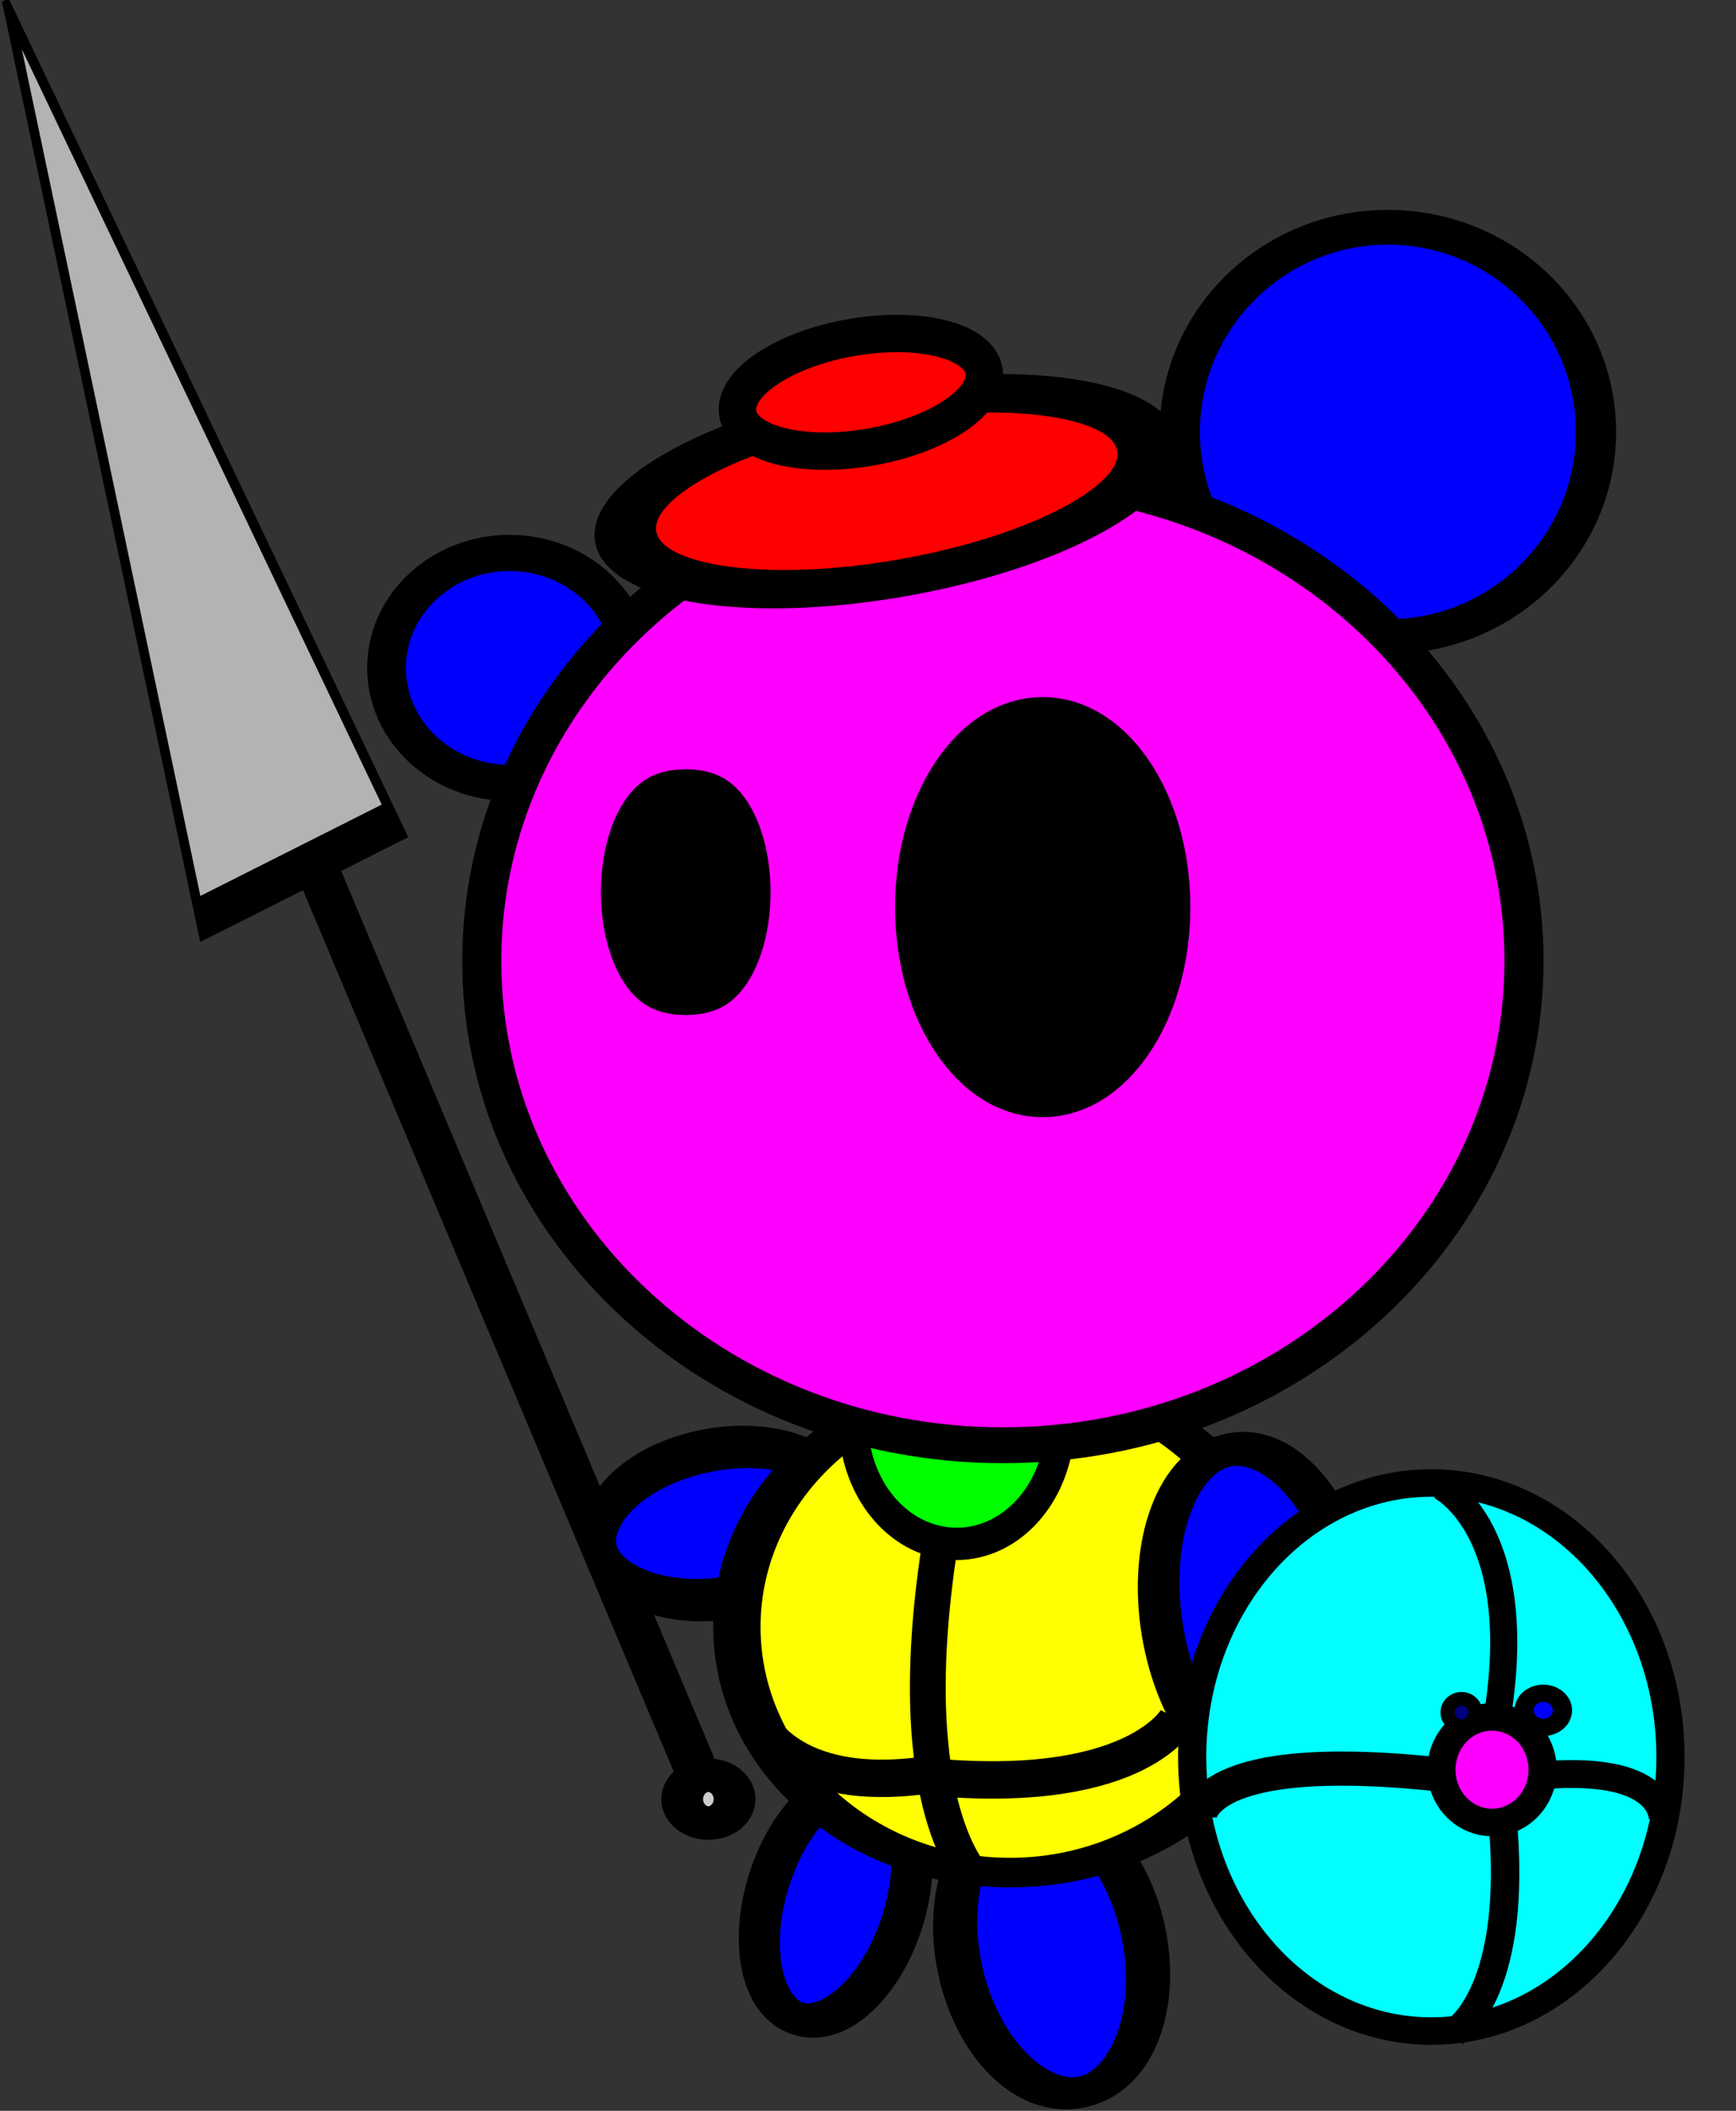 <?xml version="1.0" encoding="UTF-8" standalone="no"?>
<!-- Created with Inkscape (http://www.inkscape.org/) -->

<svg
   xmlns:dc="http://purl.org/dc/elements/1.1/"
   xmlns:cc="http://creativecommons.org/ns#"
   xmlns:rdf="http://www.w3.org/1999/02/22-rdf-syntax-ns#"
   xmlns:svg="http://www.w3.org/2000/svg"
   xmlns="http://www.w3.org/2000/svg"
   xmlns:sodipodi="http://sodipodi.sourceforge.net/DTD/sodipodi-0.dtd"
   xmlns:inkscape="http://www.inkscape.org/namespaces/inkscape"
   width="371.215"
   height="451.212"
   id="svg2"
   version="1.1"
   inkscape:version="0.48.5 r10040"
   sodipodi:docname="bearknight20150304a.svg">
  <rect width="100%" height="100%" fill="#333333" stroke="none"/>
  <defs
     id="defs4" />
  <sodipodi:namedview
     id="base"
     pagecolor="#ffffff"
     bordercolor="#666666"
     borderopacity="1.0"
     inkscape:pageopacity="0.0"
     inkscape:pageshadow="2"
     inkscape:zoom="1.07"
     inkscape:cx="204.31655"
     inkscape:cy="213.98919"
     inkscape:document-units="px"
     inkscape:current-layer="layer1"
     showgrid="false"
     fit-margin-top="0"
     fit-margin-left="0"
     fit-margin-right="0"
     fit-margin-bottom="0"
     inkscape:window-width="1360"
     inkscape:window-height="719"
     inkscape:window-x="0"
     inkscape:window-y="25"
     inkscape:window-maximized="1"
     showguides="true"
     inkscape:guide-bbox="true">
    <sodipodi:guide
       orientation="0,1"
       position="60.791,461.733"
       id="guide3814" />
  </sodipodi:namedview>
  <g
     inkscape:label="Layer 1"
     inkscape:groupmode="layer"
     id="layer1"
     transform="translate(-123.616,-239.18)">
    <path
       style="fill:none;stroke:#000000;stroke-width:9.116;stroke-linecap:butt;stroke-linejoin:miter;stroke-miterlimit:4;stroke-opacity:1;stroke-dasharray:none"
       d="m 189.915,421.297 c 87.003,206.805 87.003,206.805 87.003,206.805"
       id="path3036"
       inkscape:connector-curvature="0" />
    <path
       sodipodi:type="arc"
       style="fill:#0000ff;fill-opacity:1;stroke:#000000;stroke-width:13.929;stroke-miterlimit:4;stroke-opacity:1;stroke-dasharray:none"
       id="path2985"
       sodipodi:cx="252.85715"
       sodipodi:cy="230.93361"
       sodipodi:rx="44.285713"
       sodipodi:ry="44.285713"
       d="m 297.143,230.934 c 0,24.458 -19.827,44.286 -44.286,44.286 -24.458,0 -44.286,-19.827 -44.286,-44.286 0,-24.458 19.827,-44.286 44.286,-44.286 24.458,0 44.286,19.827 44.286,44.286 z"
       transform="matrix(0.594,0,0,0.555,82.379,253.788)" />
    <path
       sodipodi:type="arc"
       style="fill:#0000ff;fill-opacity:1;stroke:#000000;stroke-width:8.012;stroke-miterlimit:4;stroke-opacity:1;stroke-dasharray:none"
       id="path2987"
       sodipodi:cx="427.14285"
       sodipodi:cy="299.50504"
       sodipodi:rx="41.42857"
       sodipodi:ry="47.142857"
       d="m 468.571,299.505 c 0,26.036 -18.548,47.143 -41.429,47.143 -22.88,0 -41.429,-21.107 -41.429,-47.143 0,-26.036 18.548,-47.143 41.429,-47.143 22.88,0 41.429,21.107 41.429,47.143 z"
       transform="matrix(1.074,0,0,0.928,-38.356,53.572)" />
    <path
       transform="matrix(0.977,-0.213,0.149,0.684,-66.822,212.663)"
       sodipodi:type="arc"
       style="fill:#0000ff;fill-opacity:1;stroke:#000000;stroke-width:9.562;stroke-miterlimit:4;stroke-opacity:1;stroke-dasharray:none"
       id="path3824-0"
       sodipodi:cx="311.42856"
       sodipodi:cy="745.2193"
       sodipodi:rx="20"
       sodipodi:ry="44.285713"
       d="m 331.429,745.219 c 0,24.458 -8.954,44.286 -20,44.286 -11.046,0 -20,-19.827 -20,-44.286 0,-24.458 8.954,-44.286 20,-44.286 11.046,0 20,19.827 20,44.286 z"
       inkscape:transform-center-y="31.920056"
       inkscape:transform-center-x="-6.9753884" />
    <path
       sodipodi:type="arc"
       style="fill:#0000ff;fill-opacity:1;stroke:#000000;stroke-width:11.987;stroke-miterlimit:4;stroke-opacity:1;stroke-dasharray:none"
       id="path3824"
       sodipodi:cx="311.42856"
       sodipodi:cy="745.2193"
       sodipodi:rx="20"
       sodipodi:ry="44.285713"
       d="m 331.429,745.219 c 0,24.458 -8.954,44.286 -20,44.286 -11.046,0 -20,-19.827 -20,-44.286 0,-24.458 8.954,-44.286 20,-44.286 11.046,0 20,19.827 20,44.286 z"
       transform="matrix(0.71,0.227,-0.182,0.569,216.829,150.762)" />
    <path
       transform="matrix(-0.184,-0.775,0.589,-0.119,-103.517,894.889)"
       sodipodi:type="arc"
       style="fill:#0000ff;fill-opacity:1;stroke:#000000;stroke-width:11.567;stroke-miterlimit:4;stroke-opacity:1;stroke-dasharray:none"
       id="path3824-0-9"
       sodipodi:cx="311.42856"
       sodipodi:cy="745.2193"
       sodipodi:rx="20"
       sodipodi:ry="44.285713"
       d="m 331.429,745.219 c 0,24.458 -8.954,44.286 -20,44.286 -11.046,0 -20,-19.827 -20,-44.286 0,-24.458 8.954,-44.286 20,-44.286 11.046,0 20,19.827 20,44.286 z"
       inkscape:transform-center-y="-5.5368809"
       inkscape:transform-center-x="-27.479447" />
    <path
       sodipodi:type="arc"
       style="fill:#ffff00;fill-opacity:1;stroke:#000000;stroke-width:10.149;stroke-miterlimit:4;stroke-opacity:1;stroke-dasharray:none"
       id="path2995"
       sodipodi:cx="347.14285"
       sodipodi:cy="739.50507"
       sodipodi:rx="58.57143"
       sodipodi:ry="84.285713"
       d="m 405.714,739.505 c 0,46.55 -26.223,84.286 -58.571,84.286 -32.348,0 -58.571,-37.736 -58.571,-84.286 0,-46.55 26.223,-84.286 58.571,-84.286 32.348,0 58.571,37.736 58.571,84.286 z"
       transform="matrix(0.997,0,0,0.623,-6.52,126.245)" />
    <path
       sodipodi:type="arc"
       style="fill:#00ff00;fill-opacity:1;stroke:#000000;stroke-width:8;stroke-miterlimit:4;stroke-opacity:1;stroke-dasharray:none"
       id="path3820"
       sodipodi:cx="40.09901"
       sodipodi:cy="363.93561"
       sodipodi:rx="28.217821"
       sodipodi:ry="30.198019"
       d="m 68.317,363.936 a 28.218,30.198 0 1 1 -56.436,0 28.218,30.198 0 1 1 56.436,0 z"
       transform="matrix(0.783,0,0,0.863,296.804,229.058)" />
    <path
       sodipodi:type="arc"
       style="fill:#ff00ff;fill-opacity:1;stroke:#000000;stroke-width:8.67;stroke-miterlimit:4;stroke-opacity:1;stroke-dasharray:none"
       id="path2989"
       sodipodi:cx="347.14285"
       sodipodi:cy="432.36218"
       sodipodi:rx="115.71429"
       sodipodi:ry="117.14286"
       d="m 462.857,432.362 c 0,64.696 -51.807,117.143 -115.714,117.143 -63.907,0 -115.714,-52.447 -115.714,-117.143 0,-64.696 51.807,-117.143 115.714,-117.143 63.907,0 115.714,52.447 115.714,117.143 z"
       transform="matrix(0.963,0,0,0.884,3.765,62.355)" />
    <path
       sodipodi:type="arc"
       style="fill:#000000;fill-opacity:1;stroke:#000000;stroke-width:4;stroke-miterlimit:4;stroke-opacity:1;stroke-dasharray:none"
       id="path2991"
       sodipodi:cx="282.85715"
       sodipodi:cy="440.93362"
       sodipodi:rx="5.7142859"
       sodipodi:ry="31.428572"
       d="m 288.571,440.934 c 0,17.358 -2.558,31.429 -5.714,31.429 -3.156,0 -5.714,-14.071 -5.714,-31.429 0,-17.358 2.558,-31.429 5.714,-31.429 3.156,0 5.714,14.071 5.714,31.429 z"
       transform="matrix(2.351,0,0,0.786,-394.748,83.317)" />
    <path
       sodipodi:type="arc"
       style="fill:#000000;fill-opacity:1;stroke:#000000;stroke-width:4;stroke-miterlimit:4;stroke-opacity:1;stroke-dasharray:none"
       id="path2993"
       sodipodi:cx="372.85715"
       sodipodi:cy="440.93362"
       sodipodi:rx="24.285715"
       sodipodi:ry="45.714287"
       d="m 397.143,440.934 c 0,25.247 -10.873,45.714 -24.286,45.714 -13.413,0 -24.286,-20.467 -24.286,-45.714 0,-25.247 10.873,-45.714 24.286,-45.714 13.413,0 24.286,20.467 24.286,45.714 z"
       transform="matrix(1.201,0,0,0.941,-101.222,18.17)" />
    <path
       transform="matrix(-1.01,0.249,-0.154,-0.796,822.003,1100.15)"
       sodipodi:type="arc"
       style="fill:#0000ff;fill-opacity:1;stroke:#000000;stroke-width:8.716;stroke-miterlimit:4;stroke-opacity:1;stroke-dasharray:none"
       id="path3824-0-9-2"
       sodipodi:cx="311.42856"
       sodipodi:cy="745.2193"
       sodipodi:rx="20"
       sodipodi:ry="44.285713"
       d="m 331.429,745.219 c 0,24.458 -8.954,44.286 -20,44.286 -11.046,0 -20,-19.827 -20,-44.286 0,-24.458 8.954,-44.286 20,-44.286 11.046,0 20,19.827 20,44.286 z"
       inkscape:transform-center-y="-37.162143"
       inkscape:transform-center-x="7.21093" />
    <path
       sodipodi:type="star"
       style="fill:#b3b3b3;fill-opacity:1;stroke:#000000;stroke-width:8;stroke-miterlimit:4;stroke-opacity:1;stroke-dasharray:none"
       id="path3806"
       sodipodi:sides="3"
       sodipodi:cx="-414.8515"
       sodipodi:cy="183.24254"
       sodipodi:r1="116.71415"
       sodipodi:r2="58.357075"
       sodipodi:arg1="1.3134726"
       sodipodi:arg2="2.3606702"
       inkscape:flatsided="false"
       inkscape:rounded="0"
       inkscape:randomized="0"
       d="m -385.149,296.114 -71.152,-71.792 -71.152,-71.792 97.749,-25.724 97.749,-25.724 -26.597,97.515 z"
       transform="matrix(-0.289,-0.167,-0.289,-1.042,99.723,485.506)"
       inkscape:transform-center-x="-0.12311168"
       inkscape:transform-center-y="-25.392951" />
    <path
       sodipodi:type="arc"
       style="fill:#cccccc;fill-opacity:1;stroke:#000000;stroke-width:22.898;stroke-miterlimit:4;stroke-opacity:1;stroke-dasharray:none"
       id="path3808"
       sodipodi:cx="-269.80197"
       sodipodi:cy="205.51976"
       sodipodi:rx="14.356436"
       sodipodi:ry="16.336634"
       d="m -255.446,205.52 c 0,9.022 -6.428,16.337 -14.356,16.337 -7.929,0 -14.356,-7.314 -14.356,-16.337 0,-9.022 6.428,-16.337 14.356,-16.337 7.929,0 14.356,7.314 14.356,16.337 z"
       transform="matrix(0.39,0,0,0.313,380.312,559.441)" />
    <g
       id="g3816"
       transform="matrix(0.985,-0.172,0.172,0.985,-53.299,58.506)"
       style="fill:#ff0000">
      <path
         transform="matrix(1.659,0,0,1,598.587,152.348)"
         d="m -138.614,192.153 c 0,10.39 -15.293,18.812 -34.158,18.812 -18.865,0 -34.158,-8.422 -34.158,-18.812 0,-10.39 15.293,-18.812 34.158,-18.812 18.865,0 34.158,8.422 34.158,18.812 z"
         sodipodi:ry="18.811882"
         sodipodi:rx="34.158417"
         sodipodi:cy="192.15343"
         sodipodi:cx="-172.77228"
         id="path3810"
         style="fill:#ff0000;fill-opacity:1;stroke:#000000;stroke-width:8;stroke-miterlimit:4;stroke-opacity:1;stroke-dasharray:none"
         sodipodi:type="arc" />
      <path
         transform="translate(491.337,160.269)"
         d="m -154.455,162.45 c 0,6.562 -11.969,11.881 -26.733,11.881 -14.764,0 -26.733,-5.319 -26.733,-11.881 0,-6.562 11.969,-11.881 26.733,-11.881 14.764,0 26.733,5.319 26.733,11.881 z"
         sodipodi:ry="11.881188"
         sodipodi:rx="26.732674"
         sodipodi:cy="162.45045"
         sodipodi:cx="-181.18813"
         id="path3812"
         style="fill:#ff0000;fill-opacity:1;stroke:#000000;stroke-width:8;stroke-miterlimit:4;stroke-opacity:1;stroke-dasharray:none"
         sodipodi:type="arc" />
    </g>
    <path
       style="fill:none;stroke:#000000;stroke-width:7.653;stroke-linecap:butt;stroke-linejoin:miter;stroke-miterlimit:4;stroke-opacity:1;stroke-dasharray:none"
       d="m 324.501,570.009 c -8.559,55.976 7.716,70.971 7.716,70.971"
       id="path3827"
       inkscape:connector-curvature="0" />
    <path
       style="fill:none;stroke:#000000;stroke-width:6.819;stroke-linecap:butt;stroke-linejoin:miter;stroke-miterlimit:4;stroke-opacity:1;stroke-dasharray:none"
       d="m 320.225,618.78 c 45.902,4.875 55.136,-12.124 55.136,-12.124"
       id="path3827-1"
       inkscape:connector-curvature="0" />
    <path
       inkscape:connector-curvature="0"
       id="path3858"
       d="m 320.225,618.78 c 45.902,4.875 55.136,-12.124 55.136,-12.124"
       style="fill:none;stroke:#000000;stroke-width:8;stroke-linecap:butt;stroke-linejoin:miter;stroke-miterlimit:4;stroke-opacity:1;stroke-dasharray:none" />
    <path
       inkscape:connector-curvature="0"
       id="path3858-8"
       d="M 322.866,618.441 C 291.444,623.315 285.123,606.317 285.123,606.317"
       style="fill:none;stroke:#000000;stroke-width:8;stroke-linecap:butt;stroke-linejoin:miter;stroke-miterlimit:4;stroke-opacity:1;stroke-dasharray:none" />
    <g
       id="g3825"
       transform="translate(-163.158,-13.816)">
      <path
         transform="matrix(0.754,0,0,0.735,778.354,458.601)"
         d="m -178.218,231.262 c 0,44.019 -30.365,79.703 -67.822,79.703 -37.457,0 -67.822,-35.684 -67.822,-79.703 0,-44.019 30.365,-79.703 67.822,-79.703 37.457,0 67.822,35.684 67.822,79.703 z"
         sodipodi:ry="79.702972"
         sodipodi:rx="67.821785"
         sodipodi:cy="231.26234"
         sodipodi:cx="-246.0396"
         id="path3878"
         style="fill:#00ffff;fill-opacity:1;stroke:#000000;stroke-width:8;stroke-miterlimit:4;stroke-opacity:1;stroke-dasharray:none"
         sodipodi:type="arc" />
      <path
         transform="matrix(0.754,0,0,0.735,786.858,456.943)"
         d="m -225.743,237.203 c 0,8.476 -6.428,15.347 -14.356,15.347 -7.929,0 -14.356,-6.871 -14.356,-15.347 0,-8.476 6.428,-15.347 14.356,-15.347 7.929,0 14.356,6.871 14.356,15.347 z"
         sodipodi:ry="15.346535"
         sodipodi:rx="14.356436"
         sodipodi:cy="237.20294"
         sodipodi:cx="-240.09901"
         id="path3880"
         style="fill:#ff00ff;fill-opacity:1;stroke:#000000;stroke-width:8;stroke-miterlimit:4;stroke-opacity:1;stroke-dasharray:none"
         sodipodi:type="arc" />
      <path
         inkscape:connector-curvature="0"
         id="path3827-0"
         d="m 608.267,644.319 c 2.637,35.321 -10.427,43.052 -10.427,43.052"
         style="fill:#00ffff;stroke:#000000;stroke-width:6.083;stroke-linecap:butt;stroke-linejoin:miter;stroke-miterlimit:4;stroke-opacity:1;stroke-dasharray:none" />
      <path
         inkscape:connector-curvature="0"
         id="path3827-0-6"
         d="m 606.503,622.534 c 7.74,-42.483 -11.765,-51.933 -11.765,-51.933"
         style="fill:#00ffff;stroke:#000000;stroke-width:5.801;stroke-linecap:butt;stroke-linejoin:miter;stroke-miterlimit:4;stroke-opacity:1;stroke-dasharray:none" />
      <path
         inkscape:connector-curvature="0"
         id="path3964"
         d="m 614.624,632.669 c 28.891,-2.971 27.704,9.454 27.704,9.454"
         style="fill:#00ffff;stroke:#000000;stroke-width:5.957;stroke-linecap:butt;stroke-linejoin:miter;stroke-miterlimit:4;stroke-opacity:1;stroke-dasharray:none" />
      <path
         inkscape:connector-curvature="0"
         id="path3964-3"
         d="m 596.199,632.488 c -53.59,-6.073 -53.009,9.132 -53.009,9.132"
         style="fill:#00ffff;stroke:#000000;stroke-width:7.304;stroke-linecap:butt;stroke-linejoin:miter;stroke-miterlimit:4;stroke-opacity:1;stroke-dasharray:none" />
      <path
         transform="matrix(0.754,0,0,0.735,810.567,347.556)"
         d="m -276.238,369.381 c 0,2.187 -1.773,3.96 -3.96,3.96 -2.187,0 -3.96,-1.773 -3.96,-3.96 0,-2.187 1.773,-3.96 3.96,-3.96 2.187,0 3.96,1.773 3.96,3.96 z"
         sodipodi:ry="3.9603961"
         sodipodi:rx="3.9603961"
         sodipodi:cy="369.38116"
         sodipodi:cx="-280.19803"
         id="path3984"
         style="fill:#000080;fill-opacity:1;stroke:#000000;stroke-width:4;stroke-miterlimit:4;stroke-opacity:1;stroke-dasharray:none"
         sodipodi:type="arc" />
      <path
         transform="matrix(1.032,0,0,0.922,905.947,278.032)"
         d="m -276.238,369.381 c 0,2.187 -1.773,3.96 -3.96,3.96 -2.187,0 -3.96,-1.773 -3.96,-3.96 0,-2.187 1.773,-3.96 3.96,-3.96 2.187,0 3.96,1.773 3.96,3.96 z"
         sodipodi:ry="3.9603961"
         sodipodi:rx="3.9603961"
         sodipodi:cy="369.38116"
         sodipodi:cx="-280.19803"
         id="path3984-2"
         style="fill:#0000ff;fill-opacity:1;stroke:#000000;stroke-width:4;stroke-miterlimit:4;stroke-opacity:1;stroke-dasharray:none"
         sodipodi:type="arc" />
    </g>
    <path
       style="fill:#cccccc;fill-opacity:1;stroke:#000000;stroke-width:8.511;stroke-miterlimit:4;stroke-opacity:1;stroke-dasharray:none"
       d=""
       id="path3026"
       inkscape:connector-curvature="0"
       transform="translate(123.616,239.18)" />
  </g>
</svg>
